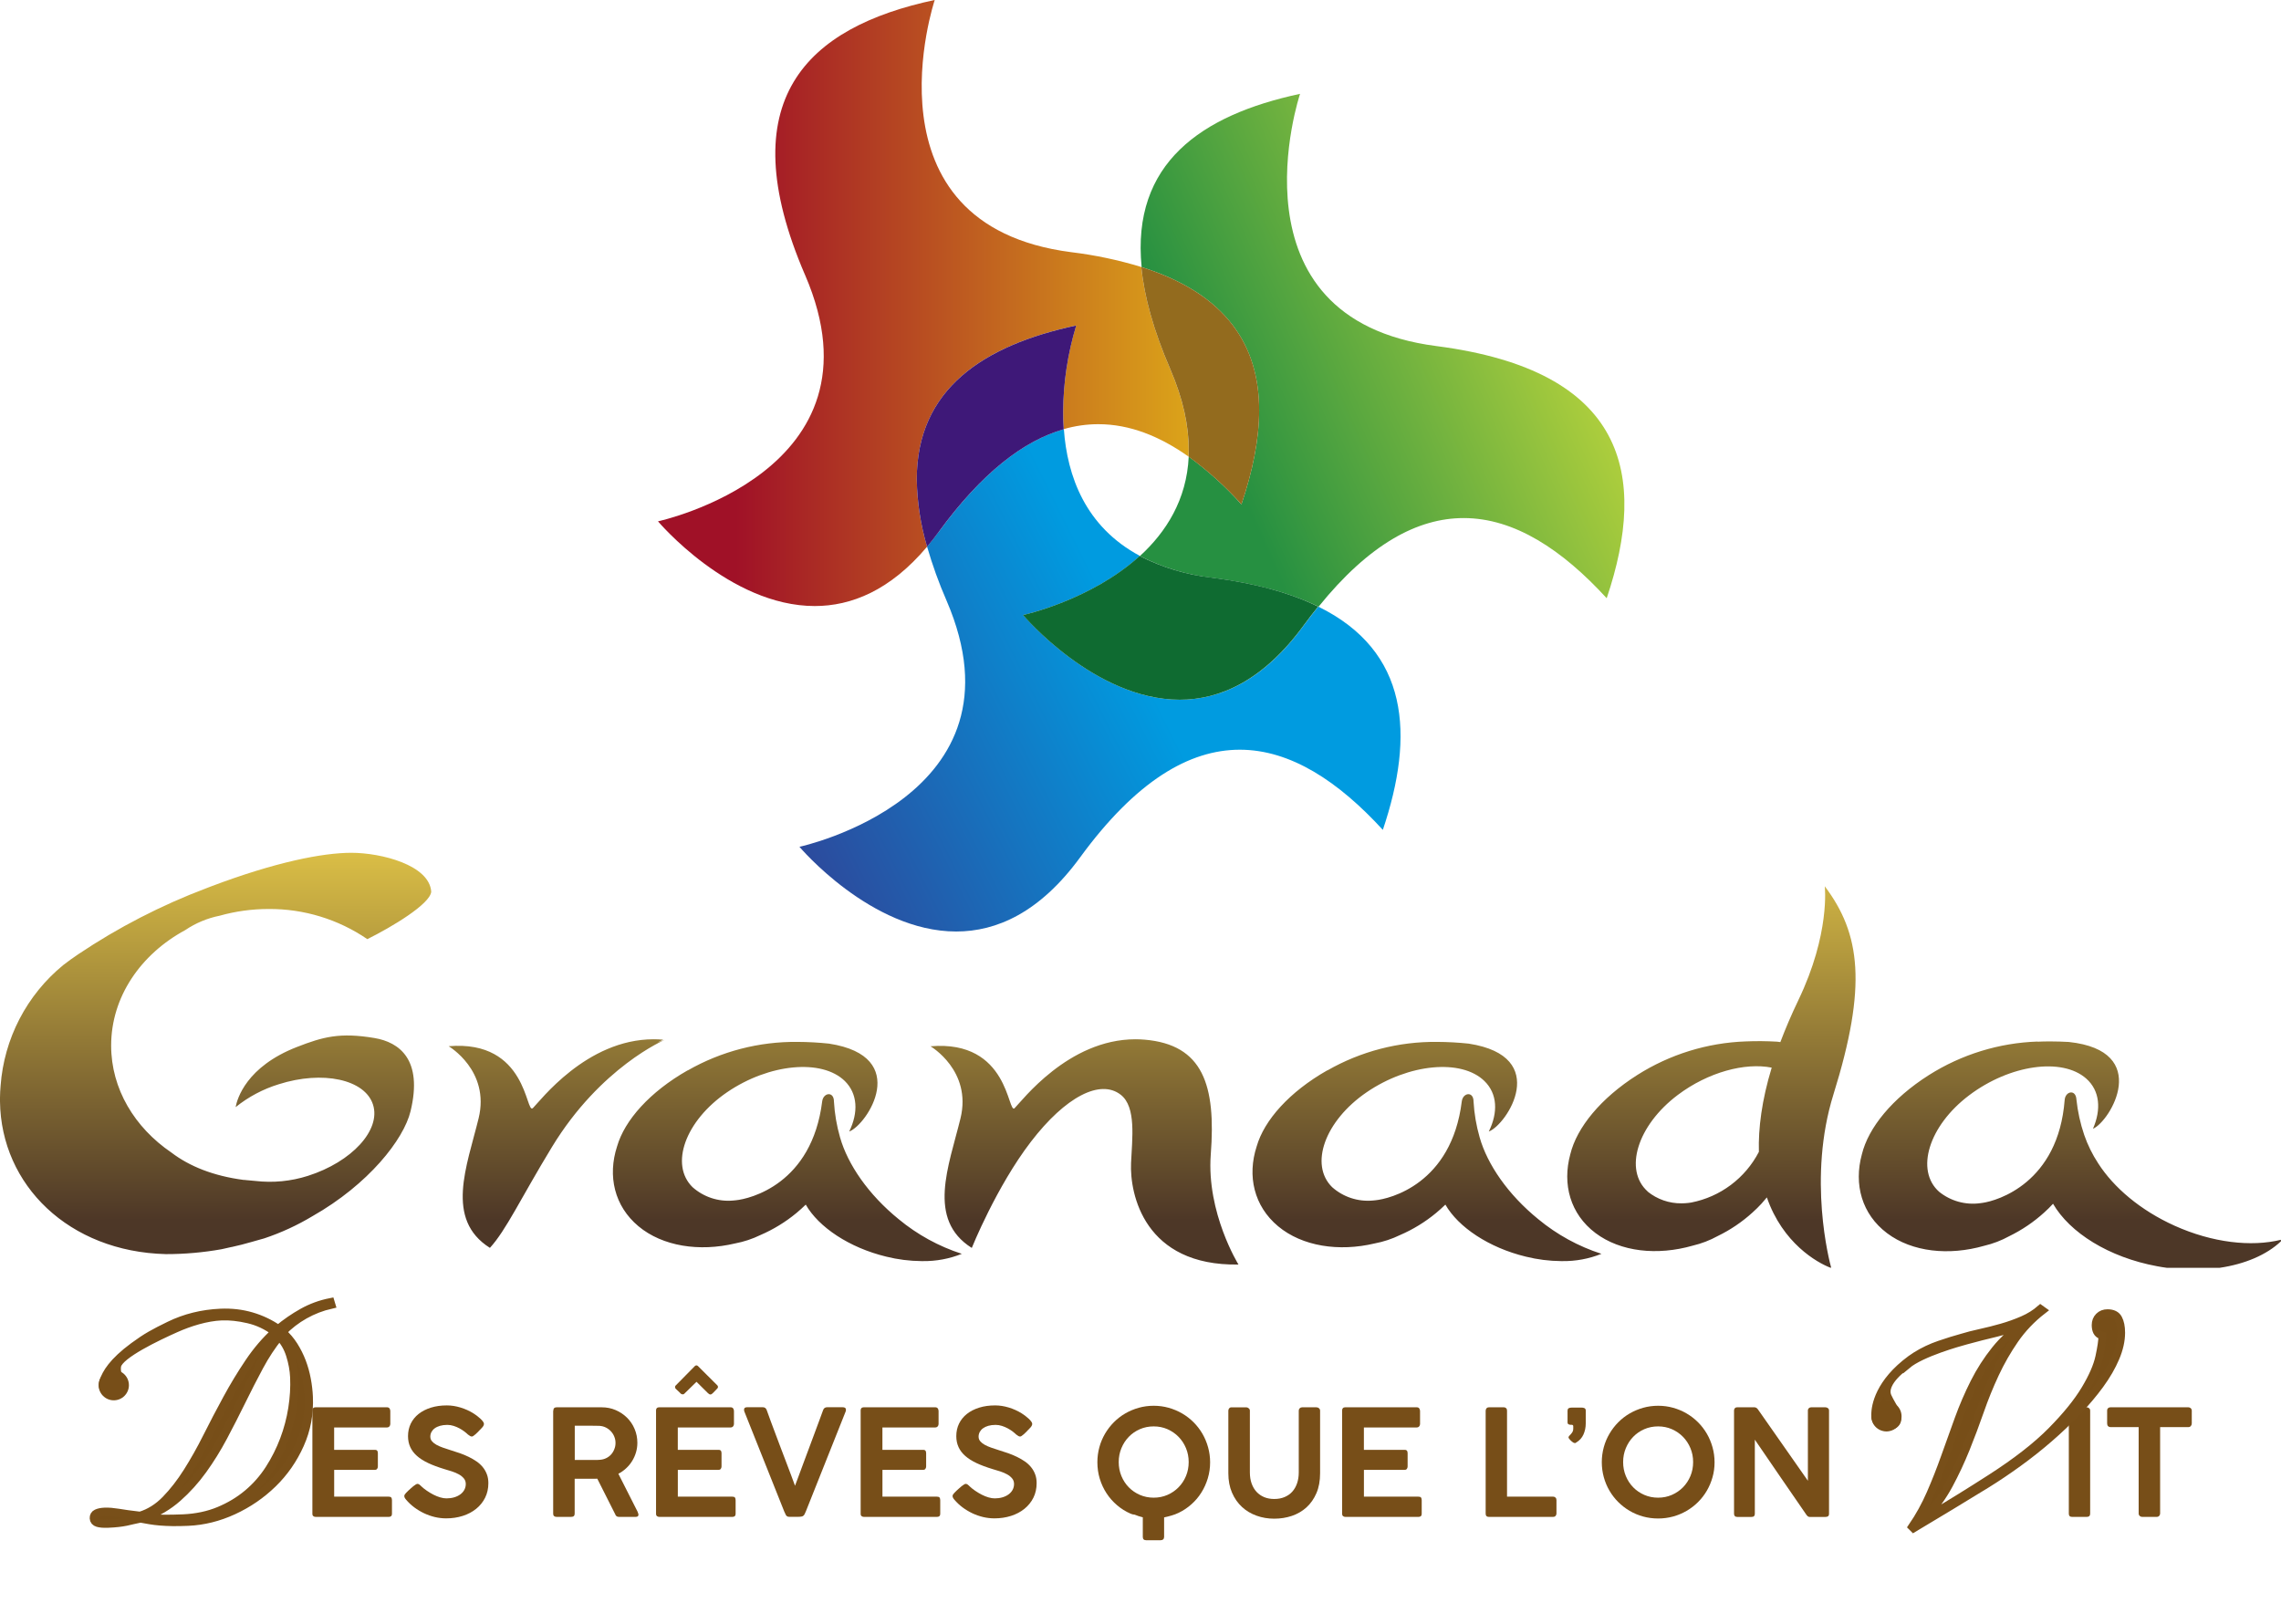 <svg width="712" height="507" viewBox="0 0 712 507" fill="none" xmlns="http://www.w3.org/2000/svg">
<g clip-path="url(#clip0_5365_9034)">
<path d="M639.904 325.086C641.934 325.086 643.895 325.156 645.755 325.256C671.847 328.038 658.715 350.057 653.305 352.359C655.955 346.274 655.445 340.449 651.215 336.696C643.674 330.02 627.343 332.342 614.672 341.89C602.001 351.438 597.791 365.359 605.291 372.025C607.067 373.455 609.115 374.508 611.311 375.121C613.506 375.733 615.804 375.893 618.062 375.589L618.922 375.469C623.392 374.828 642.474 369.313 644.475 343.342C644.705 340.589 647.964 339.928 648.145 343.241C648.543 346.989 649.355 350.681 650.564 354.251C651.65 357.39 653.122 360.382 654.945 363.158C659.776 370.684 668.106 377.8 678.777 382.614C690.628 387.948 702.729 389.28 711.97 387.009V387.499C707.529 391.692 700.789 394.585 692.849 395.756H676.377C675.327 395.616 674.327 395.456 673.327 395.265C658.206 392.473 646.064 384.766 640.844 375.759C639.974 376.709 639.064 377.621 638.063 378.511C634.804 381.47 631.14 383.951 627.183 385.878C624.723 387.227 622.093 388.237 619.362 388.88C608.351 392.032 596.87 390.851 589.02 384.936C581.169 379.021 578.599 369.713 581.169 360.345C583.189 352.008 590.659 342.85 602.07 335.604C612.267 329.145 624.003 325.528 636.063 325.126L635.903 325.176C637.237 325.115 638.571 325.086 639.904 325.086ZM569.588 276.655C580.779 291.487 582.859 307.781 572.309 341.599C564.158 367.691 571.067 393.833 571.588 395.716H571.328C567.158 394.114 556.447 388.069 551.517 373.777L549.856 375.709C548.976 376.66 548.056 377.581 547.056 378.471C543.8 381.435 540.135 383.916 536.175 385.838C533.719 387.187 531.091 388.197 528.364 388.84C517.343 391.992 505.862 390.811 498.012 384.896C490.161 378.981 487.601 369.673 490.161 360.305C492.191 351.968 499.652 342.81 511.073 335.564C521.217 329.133 532.886 325.517 544.886 325.086C548.165 324.945 551.45 324.972 554.727 325.166L555.727 325.296C557.297 321.162 559.127 316.818 561.348 312.215L561.337 312.224C571.33 291.454 569.597 276.736 569.588 276.655ZM354.41 324.415C355.35 324.415 356.271 324.455 357.271 324.535C375.522 326.076 379.592 338.727 377.932 360.395C376.582 378.621 386.583 394.735 386.583 394.735C357.251 395.226 352.62 372.816 353.05 363.048C353.38 355.451 354.75 345.533 349.81 341.719C343.429 336.775 332.607 342.321 321.807 356.383C311.011 370.437 303.344 389.531 303.336 389.551C289.215 380.653 296.155 364.048 299.806 349.126C303.456 334.203 290.454 326.607 290.454 326.607C302.765 325.566 308.756 330.891 311.977 336.265C315.196 341.639 315.597 347.013 316.736 345.914H316.707C318.887 343.802 333.408 324.415 354.41 324.415ZM248.961 325.236C252.245 325.249 255.526 325.429 258.792 325.776C284.724 329.78 270.583 351.208 265.072 353.21C267.993 347.255 267.712 341.409 263.712 337.456C256.531 330.44 240.08 332.002 226.969 340.939C213.858 349.877 209.008 363.589 216.188 370.594C217.894 372.108 219.89 373.259 222.055 373.974C224.22 374.69 226.508 374.957 228.779 374.758L229.64 374.677C234.101 374.247 253.441 369.633 256.642 343.792C256.992 341.049 260.312 340.549 260.312 343.862C260.528 347.641 261.165 351.384 262.212 355.021C264.612 363.488 271.063 372.896 280.523 380.583C286.347 385.402 293.034 389.071 300.226 391.392C296.339 392.953 292.181 393.725 287.994 393.664H287.645C283.936 393.634 280.243 393.166 276.644 392.272C265.053 389.47 255.511 383.035 251.511 376.029C250.601 376.93 249.601 377.81 248.601 378.651C245.204 381.46 241.426 383.772 237.38 385.517C234.862 386.745 232.192 387.63 229.439 388.149C218.299 390.791 206.838 389.07 199.297 382.785C191.756 376.5 189.616 367.081 192.616 357.853C194.996 349.626 202.887 340.819 214.618 334.134H214.688C225.119 328.172 236.95 325.1 248.961 325.236ZM448.618 325.236C451.902 325.25 455.183 325.43 458.448 325.776C484.38 329.78 470.239 351.208 464.719 353.21C467.649 347.255 467.42 341.409 463.359 337.456C456.179 330.44 439.717 332.002 426.616 340.939C413.515 349.877 408.664 363.589 415.835 370.594C417.541 372.107 419.538 373.257 421.702 373.972C423.867 374.688 426.155 374.955 428.426 374.758L429.286 374.677C433.757 374.247 453.098 369.634 456.288 343.792C456.648 341.049 459.959 340.549 459.959 343.862C460.175 347.641 460.813 351.384 461.859 355.021C464.26 363.488 470.71 372.896 480.171 380.583C485.998 385.402 492.687 389.071 499.882 391.392C495.995 392.952 491.838 393.724 487.651 393.664H487.291C483.582 393.632 479.89 393.165 476.29 392.272C464.709 389.47 455.168 383.035 451.168 376.029C450.248 376.93 449.248 377.81 448.248 378.651C444.855 381.46 441.08 383.772 437.037 385.517C434.516 386.745 431.841 387.63 429.086 388.149C417.955 390.791 406.494 389.07 398.953 382.785C391.413 376.5 389.262 367.081 392.263 357.853C394.633 349.626 402.524 340.819 414.265 334.134H414.345C424.776 328.171 436.607 325.1 448.618 325.236ZM109.669 266.206C119.04 266.206 134.052 270.049 134.602 278.356C134.261 282.219 122.23 289.406 114.659 293.159C105.584 286.952 94.829 283.669 83.837 283.751C78.678 283.746 73.544 284.45 68.576 285.843C64.723 286.614 61.061 288.145 57.805 290.346C43.934 297.853 34.693 311.184 34.693 326.377C34.693 339.928 42.053 351.989 53.494 359.775C59.185 364.109 66.676 367.091 76.057 368.322H76.406L76.757 368.373L77.446 368.432C78.193 368.519 78.953 368.589 79.727 368.642C85.234 369.281 90.814 368.743 96.098 367.061C109.839 362.688 118.95 352.729 116.439 344.833C113.929 336.936 100.749 334.083 87.008 338.457C82.108 339.962 77.539 342.388 73.546 345.603C74.026 343.001 76.887 332.943 92.748 326.798C100.819 323.665 106.049 322.214 116.87 324.025C124.641 325.326 132.061 330.741 128.15 346.874C126.02 355.721 114.999 369.734 97.508 379.652C92.773 382.493 87.743 384.809 82.507 386.558C81.157 386.959 79.797 387.338 78.436 387.709C76.45 388.289 74.416 388.807 72.336 389.26H72.256C71.176 389.501 70.176 389.731 69.176 389.951C63.439 390.975 57.622 391.487 51.794 391.482C21.532 390.741 0.33 369.963 0 343.851V342.621C0.01 341.39 0.08 340.139 0.19 338.887C0.727 331.624 2.733 324.545 6.087 318.081C9.441 311.617 14.073 305.903 19.701 301.286C21.461 299.905 22.552 299.163 24.462 297.852C36.933 289.489 50.322 282.588 64.364 277.283L65.726 276.755C85.977 269.088 100.728 266.206 109.669 266.206ZM204.027 324.415C204.967 324.415 205.888 324.455 206.888 324.535H207.027C206.407 324.815 205.807 325.125 205.207 325.426L207.527 324.586C207.449 324.619 187.486 333.062 172.295 358.034C162.474 374.177 158.013 383.975 152.923 389.53C138.802 380.632 145.742 364.029 149.393 349.106C153.043 334.184 140.042 326.587 140.042 326.587C152.353 325.546 158.343 330.87 161.563 336.245C164.784 341.619 165.184 346.994 166.324 345.893V345.914C168.504 343.802 183.026 324.415 204.027 324.415ZM553.026 333.272C544.706 331.611 533.175 334.674 523.704 341.8C511.033 351.348 506.823 365.27 514.323 371.935H514.273C517.268 374.366 521.018 375.673 524.874 375.629C525.603 375.629 526.331 375.586 527.055 375.499L527.904 375.379C532.389 374.505 536.618 372.627 540.275 369.887C543.933 367.147 546.925 363.615 549.026 359.555C548.826 352.219 549.906 343.541 553.026 333.272Z" fill="url(#paint0_linear_5365_9034)"/>
<g clip-path="url(#clip1_5365_9034)">
<path d="M97.49 440.4C97.49 439.66 97.83 439.29 98.51 439.29H120.72C121.12 439.29 121.4 439.4 121.57 439.63C121.74 439.85 121.83 440.13 121.83 440.47V444.54C121.83 444.82 121.73 445.06 121.54 445.28C121.35 445.5 121.06 445.6 120.68 445.6H104.3V452.58H116.93C117.24 452.55 117.48 452.61 117.67 452.78C117.85 452.94 117.95 453.22 117.95 453.6V457.77C117.95 458.05 117.87 458.29 117.72 458.51C117.57 458.73 117.32 458.83 116.98 458.83H104.31V467.19H121.29C121.72 467.19 122 467.28 122.14 467.47C122.28 467.66 122.35 467.94 122.35 468.33V472.54C122.35 473.19 122.01 473.51 121.34 473.51H98.53C98.25 473.51 98.01 473.43 97.81 473.28C97.61 473.13 97.51 472.88 97.51 472.54V440.4H97.49Z" fill="#774E18"/>
<path d="M147.3 448.42C147.1 448.42 146.92 448.37 146.75 448.27C146.58 448.17 146.39 448.04 146.17 447.87L146.12 447.85C145.83 447.56 145.45 447.24 144.99 446.88C144.53 446.53 144.01 446.2 143.45 445.89C142.88 445.58 142.27 445.32 141.62 445.11C140.97 444.9 140.3 444.79 139.63 444.79C138.77 444.79 138.01 444.89 137.35 445.08C136.69 445.27 136.14 445.53 135.69 445.86C135.24 446.19 134.91 446.58 134.67 447.02C134.44 447.47 134.32 447.94 134.32 448.45C134.32 449 134.49 449.49 134.84 449.9C135.19 450.31 135.65 450.68 136.24 451.01C136.83 451.33 137.51 451.63 138.28 451.9C139.05 452.17 139.85 452.43 140.7 452.7C141.67 452.99 142.63 453.31 143.58 453.64C144.53 453.97 145.44 454.36 146.31 454.78C147.18 455.2 147.99 455.67 148.74 456.19C149.49 456.7 150.14 457.3 150.68 457.96C151.23 458.63 151.66 459.37 151.97 460.2C152.29 461.02 152.44 461.95 152.44 462.98C152.44 464.65 152.1 466.17 151.43 467.52C150.75 468.87 149.82 470.03 148.63 470.99C147.44 471.95 146.04 472.69 144.44 473.2C142.84 473.71 141.11 473.97 139.27 473.97C138.09 473.97 136.91 473.83 135.75 473.56C134.58 473.28 133.46 472.89 132.38 472.38C131.31 471.87 130.29 471.26 129.33 470.55C128.37 469.83 127.51 469.03 126.76 468.14V468.16L126.71 468.07C126.37 467.69 126.2 467.33 126.2 467.01C126.2 466.84 126.25 466.68 126.34 466.53C126.43 466.38 126.57 466.21 126.75 466.02L127.51 465.26C127.74 465.06 127.99 464.84 128.25 464.59C128.51 464.34 128.77 464.12 129.03 463.92C129.29 463.72 129.53 463.55 129.76 463.41C129.98 463.27 130.16 463.2 130.3 463.2C130.51 463.2 130.71 463.27 130.9 463.41C131.09 463.55 131.24 463.68 131.36 463.8L131.45 463.89H131.43C131.97 464.4 132.57 464.88 133.24 465.34C133.91 465.8 134.6 466.21 135.3 466.57C136.01 466.93 136.71 467.22 137.41 467.42C138.11 467.63 138.77 467.73 139.38 467.73C140.22 467.73 141.02 467.62 141.75 467.41C142.48 467.2 143.12 466.89 143.66 466.5C144.2 466.11 144.62 465.64 144.93 465.08C145.23 464.53 145.39 463.91 145.39 463.24C145.39 462.57 145.19 461.98 144.79 461.5C144.39 461.02 143.87 460.59 143.22 460.23C142.58 459.87 141.85 459.56 141.04 459.3C140.23 459.04 139.42 458.79 138.61 458.56C136.74 457.99 135.1 457.38 133.69 456.72C132.29 456.06 131.11 455.32 130.18 454.5C129.24 453.68 128.54 452.76 128.07 451.74C127.6 450.72 127.36 449.57 127.36 448.3C127.36 446.87 127.65 445.57 128.22 444.39C128.8 443.21 129.61 442.21 130.67 441.37C131.73 440.53 133 439.88 134.49 439.41C135.98 438.94 137.64 438.71 139.49 438.71C140.89 438.71 142.31 438.93 143.75 439.37C145.19 439.81 146.53 440.41 147.76 441.18C148.13 441.41 148.51 441.67 148.89 441.96C149.27 442.25 149.63 442.55 149.95 442.85C150.27 443.15 150.54 443.44 150.75 443.73C150.96 444.01 151.06 444.26 151.06 444.46C151.06 444.64 151.02 444.83 150.92 445.02C150.82 445.21 150.71 445.39 150.57 445.54L149.88 446.28V446.26C149.65 446.51 149.41 446.76 149.16 447.02C148.92 447.28 148.67 447.51 148.42 447.72C148.18 447.93 147.95 448.1 147.75 448.24C147.61 448.35 147.44 448.42 147.3 448.42Z" fill="#774E18"/>
<path d="M172.71 440.38C172.71 439.66 173.05 439.3 173.73 439.3H187.83C189.38 439.3 190.83 439.59 192.18 440.17C193.53 440.75 194.71 441.55 195.72 442.54C196.73 443.54 197.52 444.71 198.09 446.06C198.66 447.41 198.95 448.85 198.95 450.37C198.95 451.43 198.8 452.44 198.51 453.41C198.22 454.38 197.81 455.28 197.29 456.11C196.77 456.94 196.15 457.69 195.42 458.36C194.7 459.03 193.9 459.59 193.02 460.05L199.01 471.87C199.04 472.02 199.1 472.18 199.17 472.33C199.25 472.48 199.29 472.64 199.29 472.81C199.29 473.27 199.02 473.5 198.48 473.5H193.13C192.58 473.5 192.21 473.22 192.02 472.65L186.44 461.59C186.2 461.59 185.93 461.59 185.64 461.6C185.36 461.61 184.96 461.61 184.46 461.61H179.38V472.51C179.38 473.17 179.03 473.5 178.32 473.5H173.69C173.38 473.5 173.14 473.42 172.95 473.26C172.76 473.1 172.67 472.85 172.67 472.51V440.38H172.71ZM192.13 450.41C192.13 449.75 192.01 449.11 191.76 448.49C191.52 447.87 191.17 447.31 190.72 446.82C190.28 446.33 189.74 445.93 189.13 445.62C188.52 445.31 187.85 445.14 187.13 445.09C186.59 445.08 186.07 445.06 185.55 445.06C185.03 445.05 184.5 445.05 183.95 445.05H179.41V455.74H186.35C186.62 455.74 186.9 455.72 187.21 455.69C187.93 455.64 188.6 455.48 189.2 455.18C189.81 454.89 190.33 454.5 190.76 454.02C191.19 453.54 191.52 452.99 191.76 452.36C192.01 451.76 192.13 451.1 192.13 450.41Z" fill="#774E18"/>
<path d="M204.76 440.4C204.76 439.66 205.1 439.29 205.78 439.29H227.99C228.39 439.29 228.67 439.4 228.84 439.63C229.01 439.85 229.1 440.13 229.1 440.47V444.54C229.1 444.82 229 445.06 228.81 445.28C228.62 445.5 228.33 445.6 227.95 445.6H211.57V452.58H224.2C224.51 452.55 224.75 452.61 224.94 452.78C225.12 452.94 225.22 453.22 225.22 453.6V457.77C225.22 458.05 225.14 458.29 224.99 458.51C224.84 458.73 224.59 458.83 224.25 458.83H211.58V467.19H228.56C228.99 467.19 229.27 467.28 229.41 467.47C229.55 467.66 229.62 467.94 229.62 468.33V472.54C229.62 473.19 229.28 473.51 228.61 473.51H205.8C205.52 473.51 205.28 473.43 205.08 473.28C204.88 473.13 204.78 472.88 204.78 472.54V440.4H204.76ZM216.9 426.42C217.05 426.28 217.22 426.21 217.4 426.21C217.54 426.21 217.69 426.28 217.86 426.42L223.92 432.46C224.04 432.54 224.11 432.71 224.11 432.99C224.11 433.14 224.04 433.29 223.9 433.43L222.59 434.79C222.28 435.13 222 435.3 221.74 435.3C221.62 435.3 221.49 435.26 221.35 435.17C221.21 435.09 221.07 434.97 220.94 434.84L217.41 431.34L213.54 435.12C213.43 435.21 213.3 435.26 213.15 435.26C213 435.26 212.84 435.22 212.68 435.15C212.52 435.07 212.38 434.96 212.28 434.8L210.92 433.51C210.84 433.43 210.8 433.36 210.77 433.28C210.74 433.2 210.73 433.11 210.71 433C210.71 432.75 210.78 432.59 210.92 432.49L216.9 426.42Z" fill="#774E18"/>
<path d="M245.27 472.84C245.1 472.52 244.95 472.19 244.81 471.86C244.67 471.53 244.53 471.19 244.4 470.83L232.31 440.53C232.31 440.53 232.3 440.42 232.28 440.33C232.26 440.25 232.25 440.14 232.25 440.02C232.25 439.53 232.56 439.28 233.19 439.28H238.12C238.71 439.28 239.1 439.57 239.32 440.15C239.66 441.12 240.07 442.25 240.55 443.55C241.03 444.85 241.55 446.22 242.09 447.67C242.64 449.12 243.2 450.61 243.77 452.13C244.34 453.65 244.9 455.12 245.45 456.55C246 457.98 246.5 459.32 246.97 460.57C247.44 461.82 247.83 462.89 248.16 463.79C248.5 462.9 248.9 461.83 249.36 460.57C249.82 459.32 250.32 457.98 250.85 456.55C251.38 455.12 251.93 453.65 252.5 452.13C253.07 450.61 253.62 449.12 254.16 447.67C254.7 446.22 255.21 444.84 255.69 443.55C256.17 442.25 256.59 441.12 256.94 440.15C257.15 439.57 257.57 439.28 258.18 439.28H263.02C263.71 439.28 264.06 439.53 264.06 440.04C264.06 440.15 264.05 440.25 264.03 440.34C264.01 440.43 264 440.49 264 440.52L251.93 470.82C251.81 471.13 251.69 471.44 251.56 471.75C251.44 472.06 251.3 472.37 251.15 472.66C250.94 473.06 250.65 473.3 250.3 473.38C249.95 473.46 249.52 473.49 249.03 473.49H246.38C246.03 473.49 245.78 473.42 245.63 473.28C245.45 473.16 245.34 473.01 245.27 472.84Z" fill="#774E18"/>
<path d="M268.63 440.4C268.63 439.66 268.97 439.29 269.65 439.29H291.86C292.26 439.29 292.54 439.4 292.71 439.63C292.88 439.85 292.97 440.13 292.97 440.47V444.54C292.97 444.82 292.87 445.06 292.68 445.28C292.49 445.5 292.2 445.6 291.82 445.6H275.44V452.58H288.07C288.38 452.55 288.62 452.61 288.81 452.78C288.99 452.94 289.09 453.22 289.09 453.6V457.77C289.09 458.05 289.01 458.29 288.86 458.51C288.71 458.73 288.46 458.83 288.12 458.83H275.45V467.19H292.43C292.86 467.19 293.14 467.28 293.28 467.47C293.42 467.66 293.49 467.94 293.49 468.33V472.54C293.49 473.19 293.15 473.51 292.48 473.51H269.67C269.39 473.51 269.15 473.43 268.95 473.28C268.75 473.13 268.65 472.88 268.65 472.54V440.4H268.63Z" fill="#774E18"/>
<path d="M318.44 448.42C318.24 448.42 318.06 448.37 317.89 448.27C317.72 448.17 317.53 448.04 317.31 447.87L317.26 447.85C316.97 447.56 316.59 447.24 316.13 446.88C315.67 446.53 315.16 446.2 314.59 445.89C314.02 445.58 313.41 445.32 312.76 445.11C312.11 444.9 311.44 444.79 310.77 444.79C309.91 444.79 309.15 444.89 308.49 445.08C307.83 445.27 307.28 445.53 306.83 445.86C306.38 446.19 306.05 446.58 305.81 447.02C305.58 447.47 305.46 447.94 305.46 448.45C305.46 449 305.63 449.49 305.98 449.9C306.33 450.31 306.79 450.68 307.38 451.01C307.97 451.33 308.65 451.63 309.42 451.9C310.19 452.17 310.99 452.43 311.84 452.7C312.81 452.99 313.77 453.31 314.72 453.64C315.67 453.97 316.58 454.36 317.45 454.78C318.32 455.2 319.13 455.67 319.88 456.19C320.63 456.7 321.28 457.3 321.82 457.96C322.37 458.63 322.8 459.37 323.11 460.2C323.43 461.02 323.58 461.95 323.58 462.98C323.58 464.65 323.24 466.17 322.57 467.52C321.89 468.87 320.96 470.03 319.77 470.99C318.58 471.95 317.18 472.69 315.58 473.2C313.98 473.71 312.25 473.97 310.41 473.97C309.23 473.97 308.05 473.83 306.89 473.56C305.72 473.28 304.6 472.89 303.52 472.38C302.45 471.87 301.43 471.26 300.47 470.55C299.51 469.83 298.65 469.03 297.9 468.14V468.16L297.85 468.07C297.51 467.69 297.34 467.33 297.34 467.01C297.34 466.84 297.39 466.68 297.48 466.53C297.57 466.38 297.71 466.21 297.89 466.02L298.65 465.26C298.88 465.06 299.13 464.84 299.39 464.59C299.65 464.34 299.91 464.12 300.17 463.92C300.43 463.72 300.67 463.55 300.9 463.41C301.12 463.27 301.3 463.2 301.44 463.2C301.65 463.2 301.85 463.27 302.04 463.41C302.23 463.55 302.38 463.68 302.5 463.8L302.59 463.89H302.57C303.11 464.4 303.71 464.88 304.38 465.34C305.05 465.8 305.74 466.21 306.44 466.57C307.15 466.93 307.85 467.22 308.55 467.42C309.25 467.63 309.91 467.73 310.52 467.73C311.36 467.73 312.16 467.62 312.89 467.41C313.62 467.2 314.26 466.89 314.8 466.5C315.34 466.11 315.76 465.64 316.07 465.08C316.37 464.53 316.53 463.91 316.53 463.24C316.53 462.57 316.33 461.98 315.93 461.5C315.53 461.02 315.01 460.59 314.36 460.23C313.72 459.87 312.99 459.56 312.18 459.3C311.37 459.04 310.56 458.79 309.75 458.56C307.88 457.99 306.24 457.38 304.83 456.72C303.43 456.06 302.25 455.32 301.32 454.5C300.38 453.68 299.68 452.76 299.21 451.74C298.74 450.72 298.5 449.57 298.5 448.3C298.5 446.87 298.79 445.57 299.36 444.39C299.94 443.21 300.75 442.21 301.81 441.37C302.87 440.53 304.14 439.88 305.63 439.41C307.12 438.94 308.78 438.71 310.63 438.71C312.03 438.71 313.45 438.93 314.89 439.37C316.33 439.81 317.67 440.41 318.9 441.18C319.27 441.41 319.65 441.67 320.03 441.96C320.41 442.25 320.77 442.55 321.09 442.85C321.41 443.15 321.68 443.44 321.89 443.73C322.1 444.01 322.2 444.26 322.2 444.46C322.2 444.64 322.16 444.83 322.06 445.02C321.96 445.21 321.85 445.39 321.71 445.54L321.02 446.28V446.26C320.79 446.51 320.55 446.76 320.3 447.02C320.06 447.28 319.81 447.51 319.56 447.72C319.32 447.93 319.09 448.1 318.89 448.24C318.75 448.35 318.58 448.42 318.44 448.42Z" fill="#774E18"/>
<path d="M342.54 456.44C342.54 454.83 342.75 453.27 343.16 451.76C343.57 450.25 344.17 448.85 344.93 447.54C345.7 446.23 346.62 445.04 347.68 443.97C348.74 442.9 349.93 441.98 351.24 441.22C352.55 440.46 353.95 439.87 355.44 439.45C356.94 439.03 358.5 438.82 360.13 438.82C361.76 438.82 363.3 439.03 364.79 439.45C366.29 439.87 367.69 440.46 369 441.22C370.3 441.98 371.5 442.9 372.57 443.97C373.64 445.04 374.56 446.24 375.32 447.54C376.08 448.85 376.67 450.25 377.09 451.76C377.51 453.26 377.73 454.83 377.73 456.46C377.73 458.2 377.49 459.86 377.01 461.46C376.53 463.06 375.86 464.54 375 465.91C374.14 467.28 373.11 468.5 371.9 469.57C370.69 470.65 369.36 471.54 367.9 472.24C367.19 472.58 366.46 472.86 365.69 473.08C364.93 473.3 364.16 473.5 363.37 473.67V479.78C363.34 480.46 362.97 480.79 362.27 480.79H357.73C357.06 480.79 356.72 480.44 356.72 479.75V473.64C356.27 473.53 355.83 473.41 355.41 473.27C354.98 473.13 354.57 472.98 354.17 472.81C353.93 472.79 353.7 472.76 353.5 472.71C353.3 472.66 353.09 472.58 352.88 472.49C351.34 471.82 349.94 470.94 348.68 469.86C347.41 468.78 346.32 467.55 345.41 466.16C344.5 464.77 343.79 463.25 343.29 461.61C342.79 459.98 342.54 458.25 342.54 456.44ZM349.2 456.39C349.2 457.94 349.48 459.39 350.04 460.75C350.6 462.1 351.37 463.28 352.34 464.27C353.32 465.27 354.47 466.06 355.8 466.64C357.13 467.22 358.57 467.51 360.12 467.51C361.67 467.51 363.09 467.22 364.42 466.64C365.75 466.06 366.9 465.27 367.88 464.27C368.86 463.27 369.64 462.1 370.2 460.75C370.76 459.4 371.04 457.95 371.04 456.39C371.04 454.83 370.76 453.41 370.2 452.06C369.64 450.71 368.87 449.53 367.88 448.52C366.9 447.51 365.74 446.72 364.42 446.13C363.09 445.55 361.66 445.26 360.12 445.26C358.58 445.26 357.13 445.55 355.8 446.13C354.47 446.71 353.32 447.51 352.34 448.52C351.36 449.53 350.6 450.71 350.04 452.06C349.48 453.41 349.2 454.86 349.2 456.39Z" fill="#774E18"/>
<path d="M390.14 459.62C390.14 460.91 390.32 462.07 390.69 463.1C391.06 464.13 391.58 465 392.25 465.72C392.92 466.43 393.72 466.98 394.65 467.36C395.58 467.74 396.61 467.92 397.75 467.92C398.95 467.92 400.02 467.72 400.97 467.32C401.92 466.92 402.73 466.36 403.38 465.63C404.03 464.9 404.53 464.03 404.88 463C405.23 461.98 405.4 460.85 405.4 459.63V440.32C405.4 440.04 405.5 439.8 405.7 439.6C405.9 439.4 406.15 439.3 406.46 439.3H410.91C411.23 439.3 411.5 439.4 411.73 439.6C411.95 439.8 412.06 440.04 412.06 440.32V459.88C412.06 462.26 411.68 464.34 410.91 466.11C410.14 467.88 409.11 469.36 407.8 470.55C406.49 471.73 404.97 472.61 403.24 473.2C401.5 473.78 399.67 474.07 397.74 474.07C395.81 474.07 393.97 473.76 392.24 473.14C390.5 472.52 388.98 471.61 387.68 470.41C386.37 469.21 385.34 467.73 384.57 465.96C383.8 464.19 383.42 462.17 383.42 459.88V440.32C383.42 440.07 383.51 439.84 383.68 439.63C383.85 439.42 384.08 439.31 384.36 439.31H389.06C389.29 439.31 389.53 439.41 389.77 439.61C390.02 439.81 390.14 440.05 390.14 440.33V459.62Z" fill="#774E18"/>
<path d="M418.92 440.4C418.92 439.66 419.26 439.29 419.94 439.29H442.15C442.55 439.29 442.83 439.4 443 439.63C443.17 439.85 443.26 440.13 443.26 440.47V444.54C443.26 444.82 443.16 445.06 442.97 445.28C442.78 445.5 442.49 445.6 442.11 445.6H425.73V452.58H438.36C438.67 452.55 438.91 452.61 439.1 452.78C439.28 452.94 439.38 453.22 439.38 453.6V457.77C439.38 458.05 439.3 458.29 439.15 458.51C439 458.73 438.75 458.83 438.41 458.83H425.74V467.19H442.72C443.15 467.19 443.43 467.28 443.57 467.47C443.71 467.66 443.78 467.94 443.78 468.33V472.54C443.78 473.19 443.44 473.51 442.77 473.51H419.96C419.68 473.51 419.44 473.43 419.24 473.28C419.04 473.13 418.94 472.88 418.94 472.54V440.4H418.92Z" fill="#774E18"/>
<path d="M463.75 440.31C463.75 440.03 463.84 439.79 464.03 439.59C464.21 439.39 464.47 439.29 464.81 439.29H469.38C469.66 439.29 469.9 439.38 470.1 439.55C470.31 439.73 470.41 439.98 470.41 440.3V467.19H484.83C485.11 467.19 485.34 467.29 485.54 467.48C485.74 467.67 485.84 467.93 485.84 468.25V472.47C485.84 472.75 485.75 472.99 485.56 473.2C485.38 473.41 485.13 473.51 484.82 473.51H464.75C464.08 473.51 463.74 473.17 463.74 472.5V440.31H463.75Z" fill="#774E18"/>
<path d="M489.32 440.3C489.32 439.94 489.44 439.7 489.67 439.58C489.91 439.46 490.22 439.39 490.62 439.39H493.62C493.77 439.39 493.93 439.4 494.09 439.42C494.25 439.44 494.4 439.48 494.53 439.54C494.67 439.6 494.78 439.7 494.86 439.82C494.94 439.94 494.98 440.1 494.98 440.29V444.34C494.98 445.58 494.74 446.72 494.27 447.78C493.8 448.83 493.05 449.67 492.01 450.29C491.9 450.38 491.82 450.44 491.76 450.45H491.61C491.36 450.45 491.18 450.4 491.07 450.29C490.99 450.25 490.86 450.16 490.7 450.03C490.53 449.9 490.37 449.75 490.21 449.59C490.05 449.43 489.91 449.27 489.79 449.1C489.67 448.93 489.6 448.8 489.6 448.69C489.6 448.54 489.68 448.38 489.83 448.22C489.98 448.06 490.15 447.88 490.34 447.67C490.53 447.46 490.7 447.23 490.85 446.97C491 446.71 491.08 446.39 491.08 446.02V445.21C491.08 444.96 490.96 444.82 490.71 444.77H490.42C490.07 444.77 489.8 444.71 489.6 444.6C489.4 444.49 489.3 444.28 489.3 443.96V440.3H489.32Z" fill="#774E18"/>
<path d="M499.99 456.44C499.99 454.83 500.2 453.27 500.61 451.76C501.02 450.25 501.62 448.85 502.39 447.54C503.16 446.23 504.07 445.04 505.14 443.97C506.21 442.89 507.39 441.98 508.7 441.22C510.01 440.46 511.41 439.87 512.9 439.45C514.4 439.03 515.96 438.82 517.59 438.82C519.22 438.82 520.76 439.03 522.26 439.45C523.76 439.87 525.16 440.46 526.46 441.22C527.76 441.98 528.96 442.9 530.03 443.97C531.1 445.04 532.02 446.24 532.78 447.54C533.54 448.85 534.13 450.25 534.55 451.76C534.97 453.26 535.19 454.83 535.19 456.46C535.19 458.09 534.98 459.65 534.55 461.14C534.13 462.63 533.54 464.03 532.78 465.33C532.02 466.64 531.1 467.82 530.03 468.89C528.96 469.96 527.76 470.87 526.46 471.63C525.15 472.39 523.75 472.98 522.26 473.39C520.76 473.8 519.2 474.01 517.57 474.01C515.94 474.01 514.38 473.8 512.88 473.39C511.38 472.98 509.98 472.38 508.68 471.62C507.37 470.85 506.19 469.93 505.12 468.87C504.05 467.8 503.14 466.62 502.38 465.32C501.62 464.02 501.03 462.62 500.62 461.13C500.21 459.64 499.99 458.06 499.99 456.44ZM506.65 456.39C506.65 457.94 506.93 459.39 507.49 460.75C508.05 462.1 508.82 463.28 509.79 464.27C510.77 465.27 511.92 466.06 513.25 466.64C514.58 467.22 516.02 467.51 517.57 467.51C519.12 467.51 520.54 467.22 521.87 466.64C523.2 466.06 524.35 465.27 525.34 464.27C526.32 463.27 527.09 462.1 527.66 460.75C528.22 459.4 528.5 457.95 528.5 456.39C528.5 454.83 528.22 453.41 527.66 452.06C527.1 450.71 526.33 449.53 525.34 448.52C524.36 447.51 523.2 446.72 521.87 446.13C520.54 445.55 519.11 445.26 517.57 445.26C516.03 445.26 514.58 445.55 513.25 446.13C511.92 446.71 510.77 447.51 509.79 448.52C508.81 449.53 508.05 450.71 507.49 452.06C506.93 453.41 506.65 454.86 506.65 456.39Z" fill="#774E18"/>
<path d="M541.26 440.33C541.26 440.04 541.35 439.79 541.52 439.59C541.7 439.39 541.95 439.29 542.27 439.29H547.57C547.78 439.29 547.99 439.34 548.18 439.44C548.37 439.54 548.55 439.7 548.7 439.91C551.33 443.66 553.93 447.38 556.51 451.07C559.09 454.76 561.7 458.49 564.32 462.23V440.17C564.37 439.89 564.48 439.68 564.67 439.53C564.86 439.38 565.08 439.3 565.34 439.3H569.79C570.09 439.3 570.36 439.39 570.59 439.58C570.81 439.76 570.92 440.01 570.92 440.32V472.58C570.92 473.21 570.56 473.52 569.84 473.52H564.84C564.5 473.52 564.19 473.31 563.89 472.9C561.19 468.98 558.5 465.07 555.81 461.16C553.13 457.25 550.44 453.33 547.76 449.4V472.51C547.76 472.85 547.68 473.1 547.52 473.27C547.36 473.44 547.08 473.52 546.7 473.52H542.28C541.93 473.52 541.67 473.43 541.51 473.25C541.35 473.07 541.27 472.83 541.27 472.52V440.33H541.26Z" fill="#774E18"/>
<path d="M645.77 440.31C645.77 440.03 645.85 439.79 646.02 439.59C646.19 439.39 646.44 439.29 646.78 439.29H651.35C651.61 439.29 651.85 439.38 652.08 439.57C652.31 439.76 652.43 440 652.43 440.31V472.5C652.43 473.18 652.07 473.51 651.35 473.51H646.78C646.11 473.51 645.77 473.17 645.77 472.5V440.31Z" fill="#774E18"/>
<path d="M657.72 440.31C657.72 440 657.82 439.76 658.02 439.57C658.22 439.39 658.47 439.29 658.78 439.29H683.02C683.3 439.29 683.55 439.37 683.77 439.54C683.99 439.71 684.12 439.96 684.15 440.3V444.33C684.15 444.64 684.05 444.91 683.86 445.14C683.67 445.37 683.39 445.49 683.02 445.49H674.27V472.45C674.27 472.73 674.17 472.97 673.98 473.19C673.79 473.4 673.52 473.51 673.19 473.51H668.65C668.37 473.51 668.12 473.41 667.9 473.21C667.68 473.01 667.57 472.76 667.57 472.45V445.49H658.79C658.48 445.49 658.23 445.39 658.03 445.2C657.83 445.01 657.73 444.72 657.73 444.34V440.31H657.72Z" fill="#774E18"/>
<path d="M589.23 435.92C590.73 439.37 595.37 444.52 588.97 445.44C588.97 445.44 585.31 445.51 585.32 441.6C585.32 438.86 586.55 431.54 596.44 424.28L598.07 423.18C600.35 421.75 602.8 420.6 605.4 419.71C608 418.82 610.35 418.09 612.44 417.52C614.09 417.01 616.01 416.52 618.2 416.04C620.39 415.56 622.59 415.01 624.82 414.37C627.04 413.74 629.21 412.96 631.34 412.04C633.47 411.12 635.32 409.96 636.91 408.57L637.58 409.05C634.15 411.71 631.27 414.75 628.92 418.14C626.57 421.54 624.53 425.1 622.78 428.85C621.03 432.59 619.46 436.46 618.07 440.46C616.67 444.46 615.2 448.39 613.64 452.26C612.08 456.13 610.32 459.89 608.36 463.54C606.39 467.19 603.95 470.57 601.03 473.68L601.22 473.87C604.96 471.65 608.5 469.51 611.83 467.45C615.16 465.39 618.35 463.37 621.4 461.41C629.4 456.27 635.71 451.35 640.34 446.66C644.97 441.97 648.46 437.67 650.81 433.76C653.16 429.86 654.65 426.45 655.28 423.53C655.91 420.61 656.23 418.42 656.23 416.96C655.4 416.71 654.85 416.29 654.56 415.72C654.27 415.15 654.13 414.45 654.13 413.63C654.13 412.55 654.48 411.66 655.18 410.96C655.88 410.26 656.77 409.91 657.84 409.91C659.49 409.91 660.62 410.47 661.22 411.58C661.82 412.69 662.12 414.17 662.12 416.01C662.12 418.48 661.53 421.1 660.36 423.86C659.19 426.62 657.57 429.41 655.51 432.24C653.45 435.06 651.05 437.9 648.32 440.76C645.59 443.62 642.69 446.38 639.61 449.04C636.53 451.71 633.33 454.24 630 456.65C626.67 459.06 623.42 461.25 620.24 463.22C616.5 465.5 612.75 467.79 609.01 470.07C605.27 472.35 601.36 474.7 597.3 477.11L596.82 476.63C599.04 473.39 600.96 469.92 602.58 466.21C604.2 462.5 605.7 458.68 607.1 454.74C608.49 450.81 609.91 446.87 611.34 442.94C612.77 439.01 614.4 435.22 616.24 431.57C618.08 427.92 620.27 424.51 622.81 421.34C625.35 418.17 628.43 415.41 632.04 413.06L631.85 412.87C629.18 414.27 626.3 415.33 623.19 416.06C620.08 416.79 616.91 417.6 613.67 418.49C611.58 419.06 599.76 422.32 595.25 426.12C595.25 426.09 587.26 431.41 589.23 435.92Z" fill="#774E18" stroke="#784F19" stroke-width="2.42" stroke-miterlimit="10"/>
<path d="M588.84 446.83C591.447 446.83 593.56 444.717 593.56 442.11C593.56 439.503 591.447 437.39 588.84 437.39C586.233 437.39 584.12 439.503 584.12 442.11C584.12 444.717 586.233 446.83 588.84 446.83Z" fill="#774E18"/>
<path d="M41.76 420.32C45.73 417.4 48.06 416.14 52.92 413.77C57.78 411.41 63.08 410.09 68.83 409.83C72.23 409.68 75.45 410.05 78.49 410.94C81.53 411.83 84.32 413.16 86.87 414.93C89.25 412.94 91.78 411.2 94.48 409.69C97.17 408.19 100.06 407.13 103.15 406.52L103.36 407.22C100.45 407.88 97.69 408.95 95.08 410.41C92.47 411.88 90.13 413.69 88.05 415.84C89.46 417.07 90.67 418.49 91.68 420.08C92.69 421.68 93.53 423.36 94.2 425.12C94.87 426.88 95.37 428.7 95.72 430.56C96.07 432.43 96.28 434.24 96.36 436C96.6 441.28 95.68 446.24 93.59 450.89C91.51 455.54 88.68 459.61 85.1 463.09C81.52 466.57 77.43 469.37 72.83 471.49C68.22 473.61 63.51 474.78 58.71 474.99C56.89 475.07 55.28 475.1 53.86 475.08C52.45 475.06 51.17 474.99 50.02 474.9C48.87 474.8 47.81 474.68 46.83 474.51C45.85 474.35 44.86 474.17 43.85 473.98C43.03 474.14 42.26 474.3 41.54 474.48C40.81 474.66 40.09 474.82 39.36 474.98C38.63 475.13 37.81 475.25 36.91 475.36C36 475.46 34.96 475.54 33.79 475.59C32.38 475.65 31.29 475.57 30.52 475.34C29.75 475.11 29.34 474.64 29.31 473.94C29.28 473.24 29.56 472.74 30.17 472.45C30.77 472.16 31.57 471.99 32.57 471.94C33.27 471.91 33.96 471.92 34.64 471.98C35.32 472.04 36.09 472.14 36.95 472.27C37.81 472.41 38.77 472.56 39.83 472.71C40.9 472.87 42.19 473.03 43.73 473.2C46.69 472.3 49.36 470.62 51.75 468.17C54.14 465.71 56.39 462.82 58.5 459.49C60.61 456.16 62.67 452.51 64.66 448.54C66.65 444.57 68.72 440.61 70.87 436.67C73.01 432.72 75.31 428.93 77.76 425.29C80.21 421.65 82.93 418.47 85.93 415.75C83.37 413.81 80.57 412.48 77.51 411.77C74.45 411.06 71.66 410.76 69.14 410.87C64.39 411.08 59.19 412.7 54.82 414.65C49.31 417.11 37.29 422.77 36.51 426.3C35.76 429.68 40.03 435.21 33.86 434.61C33.86 434.61 31.48 434.07 32.38 431.14C33.11 428.79 35.18 425.16 41.76 420.32ZM57.18 474.02C61.29 473.83 65.01 473.05 68.36 471.66C71.71 470.27 74.7 468.48 77.33 466.27C79.96 464.07 82.21 461.51 84.08 458.6C85.95 455.69 87.48 452.64 88.69 449.44C89.9 446.24 90.76 442.97 91.29 439.63C91.81 436.29 92.01 433.06 91.87 429.95C91.76 427.6 91.33 425.26 90.58 422.91C89.83 420.56 88.68 418.63 87.14 417.11C84.86 419.92 82.78 423.07 80.91 426.56C79.04 430.05 77.19 433.66 75.36 437.39C73.53 441.12 71.64 444.82 69.69 448.49C67.74 452.16 65.6 455.61 63.28 458.83C60.96 462.05 58.34 464.95 55.43 467.52C52.52 470.09 49.16 472.08 45.34 473.49V473.67C47.18 473.94 49.03 474.09 50.88 474.13C52.74 474.16 54.84 474.12 57.18 474.02Z" fill="#774E18" stroke="#784F19" stroke-width="2.62" stroke-miterlimit="10"/>
<path d="M35.51 437.12C38.122 437.12 40.24 435.002 40.24 432.39C40.24 429.778 38.122 427.66 35.51 427.66C32.898 427.66 30.78 429.778 30.78 432.39C30.78 435.002 32.898 437.12 35.51 437.12Z" fill="#774E18"/>
</g>
<path d="M292.975 166.051C291.781 167.672 290.584 169.2 289.384 170.635C291.041 176.383 293.073 182.016 295.465 187.499C321.897 248.781 249.541 264.334 249.541 264.334C249.541 264.334 271.833 290.777 298.465 290.777C311.016 290.777 324.517 284.912 337.128 267.667C354.62 243.717 371.281 234.028 386.993 234.028C402.884 234.028 417.805 243.947 431.646 259.05C441.647 229.345 439.817 203.272 411.485 189.351C409.965 191.232 408.484 193.214 406.904 195.306C394.313 212.55 380.812 218.415 368.271 218.425C341.639 218.425 319.367 191.983 319.367 191.983C319.367 191.983 340.559 187.429 355.81 173.527C338.699 164.379 333.118 148.506 332.078 133.964C319.597 137.527 306.556 147.515 293.015 166.051" fill="url(#paint1_linear_5365_9034)"/>
<path d="M356.26 83.351C382.982 91.778 393.023 107.982 393.033 128.089C393.033 137.196 390.983 147.105 387.503 157.434C382.553 151.908 377.039 146.917 371.051 142.541C370.421 156.022 363.971 166.111 355.82 173.567C362.927 177.204 370.637 179.514 378.572 180.383C392.193 182.145 403.054 185.227 411.575 189.391C427.406 169.784 442.527 161.717 456.868 161.717C472.76 161.717 487.681 171.636 501.522 186.738C514.523 148.136 507.523 115.678 448.388 108.032C382.242 99.504 405.804 29.295 405.804 29.295C374.801 35.91 353.19 51.093 356.35 83.341" fill="url(#paint2_linear_5365_9034)"/>
<path d="M355.77 173.527C340.518 187.429 319.327 191.983 319.327 191.983C319.327 191.983 341.599 218.405 368.231 218.425C380.762 218.425 394.233 212.55 406.864 195.306C408.404 193.214 409.924 191.232 411.444 189.351C402.964 185.187 392.103 182.104 378.442 180.343C370.507 179.472 362.797 177.163 355.69 173.527" fill="#0F6B31"/>
<path d="M251.321 85.893C277.753 147.175 205.387 162.738 205.387 162.738C205.387 162.738 227.679 189.18 254.321 189.18C265.682 189.18 277.833 184.366 289.384 170.655C287.353 163.83 286.269 156.757 286.164 149.637C286.164 121.463 306.896 107.791 335.928 101.596C333.275 110.322 331.904 119.388 331.858 128.509C331.858 130.29 331.908 132.112 332.038 133.954C335.551 132.934 339.191 132.415 342.849 132.412C352.61 132.412 362 136.155 371.001 142.531C371.001 141.83 371.051 141.11 371.051 140.379C371.051 132.983 369.341 124.606 365.251 115.148C360.03 103.027 357.15 92.498 356.25 83.341C349.105 81.162 341.783 79.615 334.368 78.717C268.222 70.2 291.774 -0.01 291.774 -0.01C251.931 8.477 227.679 31.076 251.311 85.883" fill="url(#paint3_linear_5365_9034)"/>
<path d="M335.928 101.606C306.926 107.791 286.144 121.473 286.164 149.647C286.275 156.767 287.358 163.839 289.384 170.665C290.584 169.234 291.785 167.712 292.975 166.081C306.516 147.545 319.557 137.557 332.038 133.994C331.908 132.152 331.848 130.331 331.858 128.549C331.904 119.428 333.275 110.362 335.928 101.636" fill="#3E1878"/>
<path d="M356.26 83.351C357.15 92.508 360.03 103.037 365.261 115.148C369.351 124.616 371.071 132.993 371.061 140.389C371.061 141.12 371.061 141.83 371.011 142.551C377.019 146.918 382.55 151.906 387.512 157.433C390.993 147.095 393.043 137.196 393.043 128.089C393.043 107.981 382.992 91.778 356.27 83.351" fill="#936B1E"/>
</g>
<defs>
<linearGradient id="paint0_linear_5365_9034" x1="355.985" y1="266.206" x2="356" y2="381" gradientUnits="userSpaceOnUse">
<stop stop-color="#DABE46"/>
<stop offset="1" stop-color="#4D3727"/>
</linearGradient>
<linearGradient id="paint1_linear_5365_9034" x1="246.021" y1="268.227" x2="358.064" y2="212.248" gradientUnits="userSpaceOnUse">
<stop stop-color="#2E479A"/>
<stop offset="1" stop-color="#009BE0"/>
</linearGradient>
<linearGradient id="paint2_linear_5365_9034" x1="375.532" y1="127.108" x2="499.073" y2="72.631" gradientUnits="userSpaceOnUse">
<stop stop-color="#269041"/>
<stop offset="1" stop-color="#C8DA3C"/>
</linearGradient>
<linearGradient id="paint3_linear_5365_9034" x1="229.519" y1="95.081" x2="375.532" y2="95.081" gradientUnits="userSpaceOnUse">
<stop stop-color="#A01127"/>
<stop offset="1" stop-color="#DDA819"/>
</linearGradient>
<clipPath id="clip0_5365_9034">
<rect width="712" height="507" fill="white"/>
</clipPath>
<clipPath id="clip1_5365_9034">
<rect width="656.15" height="75.79" fill="white" transform="translate(28 405)"/>
</clipPath>
</defs>
</svg>
